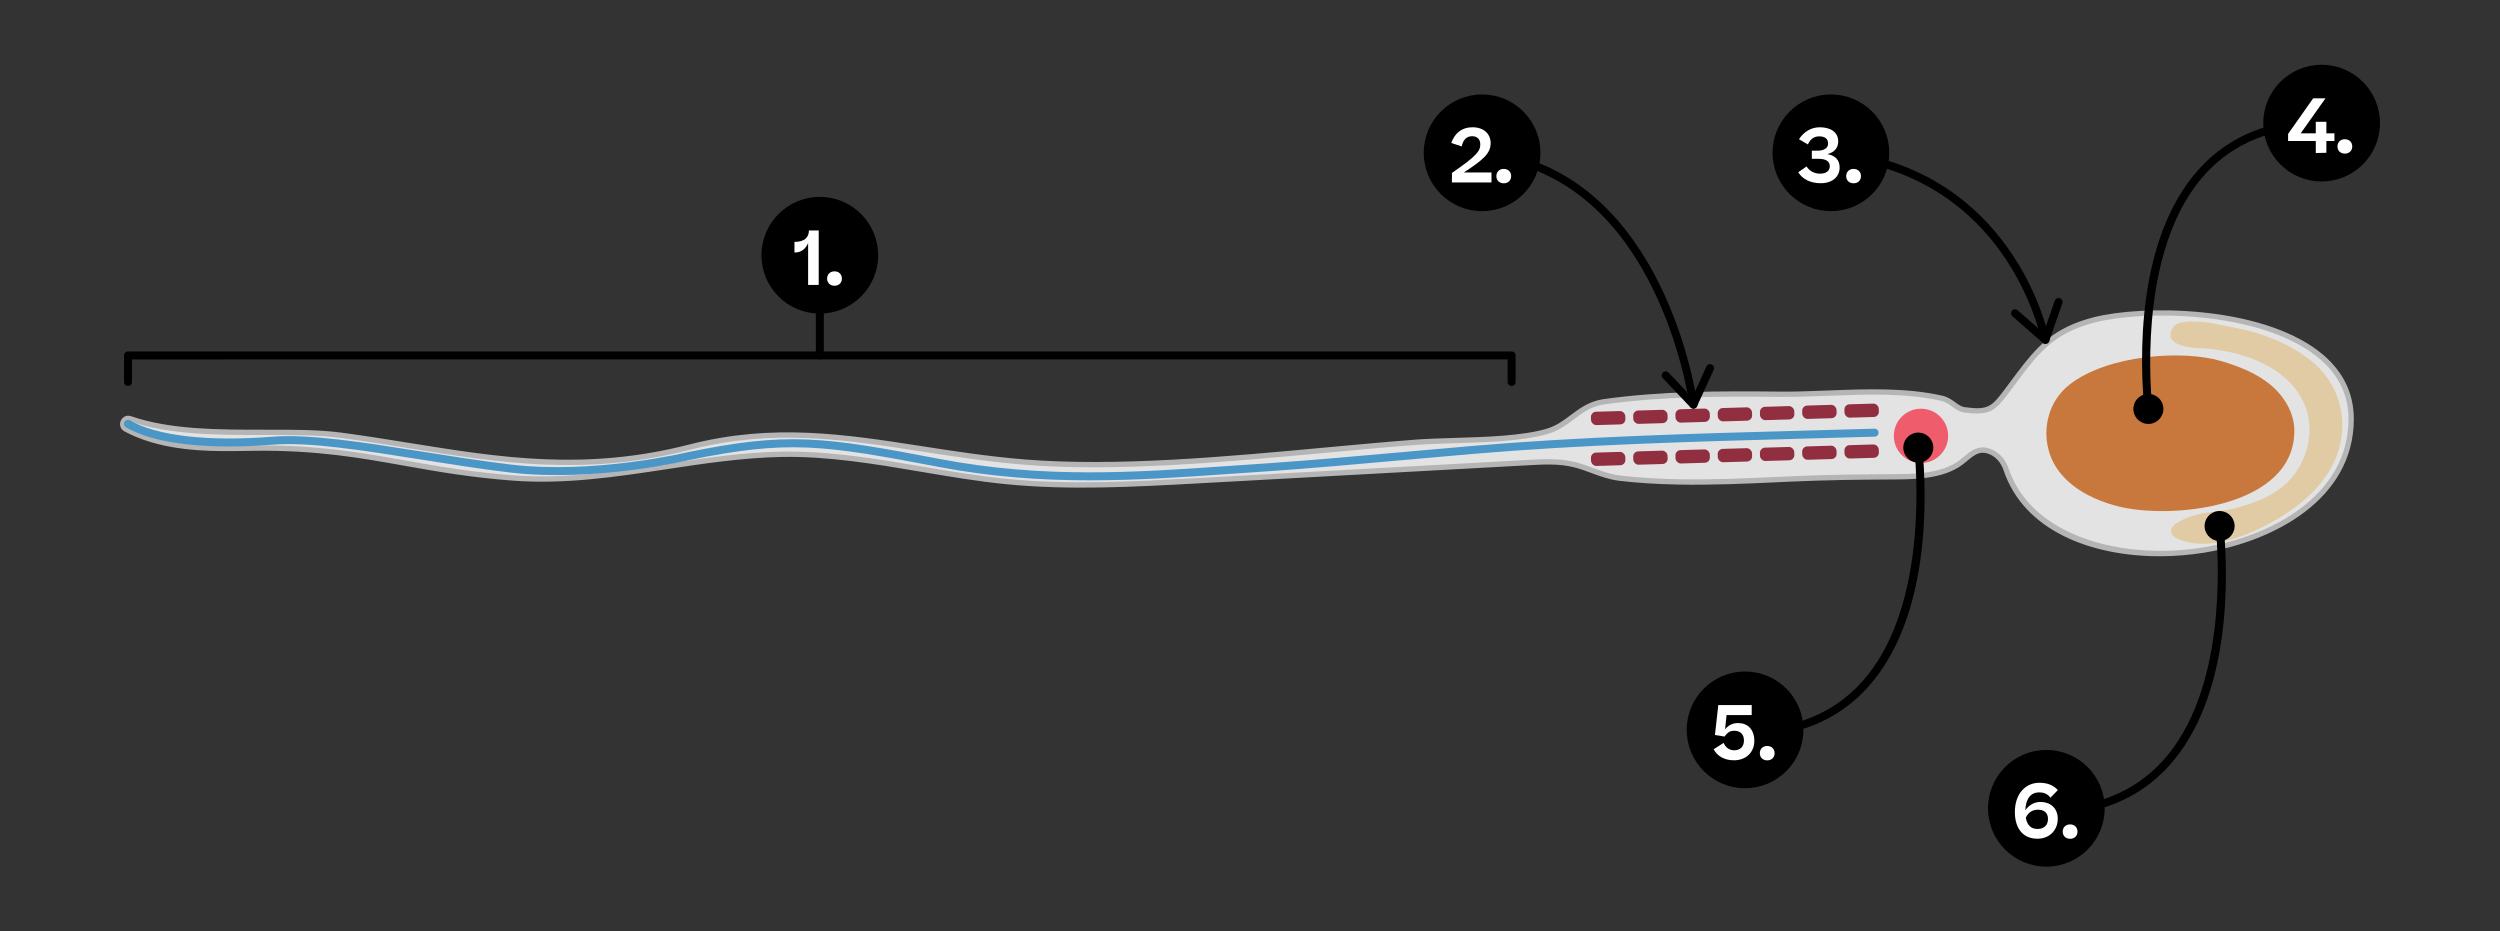 <?xml version="1.0" encoding="UTF-8"?><svg id="Ebene_3" xmlns="http://www.w3.org/2000/svg" xmlns:xlink="http://www.w3.org/1999/xlink" viewBox="0 0 469.345 174.861"><rect x="0" y="0" width="469.345" height="174.861" fill="#333333" stroke="none"/><defs><style>.cls-1{clip-path:url(#clippath-11);}.cls-2{fill:#fff;}.cls-3{fill:#912f40;}.cls-4{fill:#e0cba4;}.cls-5{clip-path:url(#clippath-2);}.cls-6{clip-path:url(#clippath-6);}.cls-7{clip-path:url(#clippath-7);}.cls-8{clip-path:url(#clippath-1);}.cls-9{clip-path:url(#clippath-4);}.cls-10{fill:#ef5c6c;}.cls-11{fill:#4a96c7;}.cls-12{clip-path:url(#clippath-9);}.cls-13{clip-path:url(#clippath);}.cls-14{fill:none;}.cls-15{clip-path:url(#clippath-3);}.cls-16{clip-path:url(#clippath-8);}.cls-17{clip-path:url(#clippath-5);}.cls-18{fill:#c8783c;}.cls-19{fill:#b5b5b5;}.cls-20{clip-path:url(#clippath-10);}.cls-21{fill:#e3e3e3;}</style><clipPath id="clippath"><rect class="cls-14" x="424.902" y="12.16" width="21.908" height="21.908"/></clipPath><clipPath id="clippath-1"><rect class="cls-14" x="424.902" y="12.159" width="21.908" height="21.908"/></clipPath><clipPath id="clippath-2"><rect class="cls-14" x="373.225" y="140.794" width="21.908" height="21.908"/></clipPath><clipPath id="clippath-3"><rect class="cls-14" x="373.225" y="140.794" width="21.908" height="21.908"/></clipPath><clipPath id="clippath-4"><rect class="cls-14" x="316.66" y="126.07" width="21.908" height="21.908"/></clipPath><clipPath id="clippath-5"><rect class="cls-14" x="316.66" y="126.07" width="21.908" height="21.908"/></clipPath><clipPath id="clippath-6"><rect class="cls-14" x="332.775" y="17.732" width="21.908" height="21.908"/></clipPath><clipPath id="clippath-7"><rect class="cls-14" x="332.775" y="17.732" width="21.908" height="21.908"/></clipPath><clipPath id="clippath-8"><rect class="cls-14" x="267.29" y="17.732" width="21.908" height="21.908"/></clipPath><clipPath id="clippath-9"><rect class="cls-14" x="267.29" y="17.732" width="21.908" height="21.908"/></clipPath><clipPath id="clippath-10"><rect class="cls-14" x="142.956" y="36.965" width="21.908" height="21.908"/></clipPath><clipPath id="clippath-11"><rect class="cls-14" x="142.956" y="36.964" width="21.908" height="21.908"/></clipPath></defs><g><path class="cls-21" d="M389.285,61.35c1.144-.488,2.415-.917,3.852-1.289,13.002-3.364,48.263-1.307,48.264,18.591,.001,28.264-56.334,34.831-64.802,9.416-.45-1.35-1.388-2.527-2.669-3.149-2.645-1.284-4.101,.649-5.775,1.902-3.758,2.814-9.42,2.672-13.887,2.698-6.027,.035-12.027,.123-18.049,.396-7.125,.323-14.256,.703-21.391,.55-3.562-.076-7.124-.277-10.664-.687-3.238-.375-5.525-1.79-8.623-2.557-2.795-.692-5.721-.539-8.596-.381l-62.481,3.429c-11.844,.65-23.744,1.299-35.549,.129-14.121-1.399-28.022-5.393-42.21-5.114-17.085,.336-33.14,5.73-50.304,4.451-19.184-1.429-28.398-5.816-48.677-5.609-5.25,.054-13.329,.5-20.519-2.01-1.235-.431-2.444-.95-3.608-1.573-1.153-.617-.387-2.364,.848-1.937,11.954,4.128,28.423,1.628,39.566,3.107,22.069,2.929,40.965,8.529,65.562,2.207,22.174-5.7,39.947,.969,62.699,2.824,22.723,1.853,50.978-2.015,73.669-3.726,6.792-.512,18.091-.114,24.616-2.07,4.147-1.243,5.934-4.877,10.568-5.527,10.913-1.528,21.971-1.524,32.967-1.409,9.828,.103,20.841-1.44,30.469,.767,1.87,.429,2.68,1.953,4.241,2.158,4.617,.605,5.392-.13,7.987-3.587,4.247-5.659,6.792-9.567,12.493-12.001Z"/><path class="cls-19" d="M405.436,104.431c-12.655,0-25.467-4.667-29.312-16.205-.426-1.278-1.305-2.319-2.412-2.856-1.904-.926-3.059,.038-4.396,1.157-.285,.239-.57,.477-.861,.695-3.684,2.758-9.091,2.778-13.437,2.795l-.747,.003c-5.281,.031-11.553,.102-18.03,.396l-2.014,.093c-6.357,.295-12.929,.594-19.41,.458-3.919-.084-7.422-.31-10.71-.69-1.987-.23-3.65-.849-5.258-1.446-1.082-.402-2.2-.818-3.427-1.122-2.747-.681-5.646-.521-8.449-.367l-62.48,3.429c-11.682,.642-23.764,1.304-35.625,.128-5.362-.532-10.771-1.449-16.001-2.337-8.544-1.448-17.378-2.944-26.149-2.775-7.358,.145-14.65,1.251-21.702,2.32-9.269,1.405-18.853,2.854-28.649,2.131-8.063-.601-14.365-1.722-20.459-2.805-8.454-1.504-16.439-2.936-28.175-2.804-.549,.006-1.128,.016-1.735,.026-5.248,.084-12.433,.213-18.954-2.065-1.301-.453-2.539-.993-3.679-1.604-.834-.446-.981-1.344-.694-2,.287-.657,1.047-1.161,1.941-.851,7.392,2.553,16.417,2.535,25.141,2.535,5.206-.013,10.117-.011,14.328,.548,4.391,.583,8.697,1.278,12.861,1.95,16.92,2.729,32.901,5.307,52.511,.269,15.627-4.017,29.182-1.915,43.532,.312,6.161,.956,12.531,1.944,19.332,2.499,17.239,1.404,38.084-.528,56.475-2.233,6.005-.558,11.677-1.083,17.116-1.494,2.015-.151,4.423-.224,6.972-.3,6.094-.183,13.001-.39,17.539-1.749,1.774-.532,3.083-1.513,4.468-2.551,1.716-1.286,3.49-2.616,6.174-2.992,10.805-1.514,21.796-1.532,33.042-1.413,2.955,.029,5.958-.085,9.135-.208,7.205-.281,14.656-.567,21.44,.987,1.035,.237,1.77,.773,2.419,1.246,.602,.438,1.122,.817,1.775,.902,4.391,.577,5.005-.037,7.522-3.391l1.057-1.417c3.659-4.915,6.303-8.466,11.639-10.744h0c1.192-.509,2.476-.938,3.923-1.313,9.17-2.37,31.165-2.261,42.357,6.404,4.334,3.355,6.532,7.619,6.533,12.671,0,15.164-15.157,23.004-28.138,25.109-2.701,.438-5.51,.67-8.327,.67Zm-33.179-20.438c.571,0,1.196,.139,1.892,.477,1.348,.654,2.414,1.908,2.925,3.44,4.315,12.948,21.642,17.281,36.53,14.864,12.593-2.043,27.298-9.586,27.298-24.122-0-4.727-2.068-8.724-6.145-11.88-10.933-8.464-32.494-8.555-41.494-6.227-1.398,.361-2.635,.775-3.781,1.265h0c-5.087,2.172-7.664,5.632-11.229,10.422l-1.06,1.419c-2.649,3.53-3.545,4.42-8.452,3.783-.907-.119-1.582-.61-2.234-1.086-.599-.438-1.219-.889-2.054-1.08-6.654-1.525-14.038-1.239-21.178-.963-3.049,.118-6.201,.237-9.184,.209-11.207-.12-22.156-.102-32.893,1.403-2.428,.341-4.024,1.536-5.713,2.802-1.394,1.045-2.836,2.126-4.781,2.708-4.663,1.397-11.64,1.606-17.795,1.791-2.538,.076-4.935,.148-6.927,.299-5.43,.409-11.098,.935-17.099,1.491-18.432,1.71-39.323,3.65-56.648,2.234-6.837-.558-13.226-1.549-19.404-2.507-14.247-2.21-27.703-4.298-43.13-.331-19.812,5.093-35.892,2.498-52.919-.25-4.157-.671-8.456-1.365-12.834-1.945-4.145-.55-9.027-.55-14.195-.54-8.805,0-17.916,.018-25.468-2.59-.469-.161-.665,.226-.699,.306-.035,.079-.185,.485,.25,.719,1.094,.585,2.284,1.104,3.537,1.541,6.354,2.217,13.438,2.094,18.607,2.009,.609-.011,1.191-.021,1.742-.026,11.826-.119,19.859,1.307,28.361,2.818,6.07,1.08,12.346,2.195,20.358,2.792,9.685,.723,19.211-.724,28.425-2.122,7.084-1.074,14.409-2.185,21.833-2.331,8.855-.16,17.746,1.333,26.336,2.79,5.214,.884,10.605,1.799,15.933,2.327,11.785,1.167,23.827,.508,35.472-.131l62.48-3.429c2.876-.16,5.851-.322,8.744,.395,1.282,.317,2.427,.743,3.535,1.155,1.624,.604,3.158,1.174,5.025,1.39,3.257,.378,6.729,.602,10.617,.685,6.445,.137,13.002-.165,19.342-.457l2.016-.092c6.494-.295,12.778-.366,18.069-.397l.749-.003c4.198-.017,9.422-.036,12.841-2.596,.277-.207,.548-.435,.819-.661,1.008-.844,2.114-1.768,3.582-1.768Z"/></g><path class="cls-18" d="M388.547,72.193c-5.16,4.031-5.797,11.741-1.653,16.733,2.621,3.157,6.519,5.013,10.485,6.066,9.987,2.651,33.519,.38,33.353-14.248-.038-3.352-1.985-6.473-4.584-8.591-2.598-2.118-5.795-3.36-9.003-4.332-7.202-2.183-21.369-1.274-28.598,4.373Z"/><path class="cls-4" d="M429.48,71.396c1.454,1.387,2.619,3.045,3.354,5.004,1.625,4.332,.532,9.269-2.266,12.881-2.619,3.382-6.811,5.022-10.82,6.085-2.68,.71-5.514,.638-8.184,1.502-1.09,.353-4.838,1.661-3.776,3.46,.306,.518,.887,.801,1.45,1.013,5.86,2.2,13.105-.881,18.186-3.836,5.081-2.955,10.029-7.369,11.693-13.204,1.794-6.292-.305-12.793-5.5-16.792-3.914-3.012-8.928-5.013-13.765-5.917-2.773-.519-5.586-1.307-8.432-1.222-1.046,.031-2.714,.037-3.39,1.027-2.257,3.309,2.96,3.908,4.756,3.971,5.624,.199,12.408,1.939,16.692,6.027Z"/><circle class="cls-10" cx="360.64" cy="81.829" r="5.098"/><path class="cls-11" d="M204.623,90.177c-9.049,0-18.433-.621-28.352-2.514-21.838-4.166-28.315-5.1-46.851-1.302-.15,.037-17.761,4.249-33.779,2.334-5.409-.647-11.064-1.545-16.533-2.413-10.834-1.72-21.066-3.346-27.821-2.803-7.233,.574-20.44,.923-27.632-3.259-.358-.208-.479-.667-.271-1.025s.668-.48,1.025-.271c4.996,2.904,14.749,4.025,26.759,3.06,6.931-.546,17.251,1.084,28.175,2.817,5.456,.865,11.097,1.761,16.476,2.404,15.745,1.888,33.1-2.265,33.273-2.307,18.842-3.86,25.391-2.919,47.46,1.292,19.38,3.696,36.778,2.491,53.603,1.323,1.786-.124,3.565-.248,5.338-.364l2.208-.15c8.744-.606,17.623-1.404,26.21-2.176,4.137-.371,8.273-.743,12.412-1.096,20.605-1.758,41.581-2.323,61.866-2.869,4.573-.123,9.146-.246,13.72-.383,.424,.002,.76,.313,.772,.728,.013,.414-.313,.76-.727,.772-4.576,.136-9.151,.259-13.725,.382-20.264,.546-41.217,1.11-61.779,2.864-4.136,.353-8.271,.725-12.406,1.096-8.594,.771-17.48,1.57-26.239,2.178l-2.214,.15c-1.772,.117-3.549,.24-5.333,.364-8.345,.579-16.832,1.167-25.636,1.167Z"/><g><rect class="cls-3" x="298.688" y="77.233" width="6.452" height="2.509" rx=".976" ry=".976" transform="translate(-2.169 8.875) rotate(-1.678)"/><rect class="cls-3" x="306.619" y="77.001" width="6.452" height="2.509" rx=".976" ry=".976" transform="translate(-2.159 9.107) rotate(-1.678)"/><rect class="cls-3" x="314.55" y="76.768" width="6.452" height="2.509" rx=".976" ry=".976" transform="translate(-2.149 9.339) rotate(-1.678)"/><rect class="cls-3" x="322.481" y="76.536" width="6.452" height="2.509" rx=".976" ry=".976" transform="translate(-2.138 9.572) rotate(-1.678)"/><rect class="cls-3" x="330.412" y="76.304" width="6.452" height="2.509" rx=".976" ry=".976" transform="translate(-2.128 9.804) rotate(-1.678)"/><rect class="cls-3" x="338.343" y="76.071" width="6.452" height="2.509" rx=".976" ry=".976" transform="translate(-2.118 10.036) rotate(-1.678)"/><rect class="cls-3" x="346.274" y="75.839" width="6.452" height="2.509" rx=".976" ry=".976" transform="translate(-2.108 10.268) rotate(-1.678)"/></g><g><rect class="cls-3" x="298.688" y="84.902" width="6.452" height="2.509" rx=".976" ry=".976" transform="translate(-2.394 8.878) rotate(-1.678)"/><rect class="cls-3" x="306.619" y="84.67" width="6.452" height="2.509" rx=".976" ry=".976" transform="translate(-2.383 9.111) rotate(-1.678)"/><rect class="cls-3" x="314.55" y="84.438" width="6.452" height="2.509" rx=".976" ry=".976" transform="translate(-2.373 9.343) rotate(-1.678)"/><rect class="cls-3" x="322.481" y="84.205" width="6.452" height="2.509" rx=".976" ry=".976" transform="translate(-2.363 9.575) rotate(-1.678)"/><rect class="cls-3" x="330.412" y="83.973" width="6.452" height="2.509" rx=".976" ry=".976" transform="translate(-2.353 9.807) rotate(-1.678)"/><rect class="cls-3" x="338.343" y="83.741" width="6.452" height="2.509" rx=".976" ry=".976" transform="translate(-2.343 10.039) rotate(-1.678)"/><rect class="cls-3" x="346.274" y="83.508" width="6.452" height="2.509" rx=".976" ry=".976" transform="translate(-2.332 10.271) rotate(-1.678)"/></g><g><path d="M403.332,77.664c-.382,0-.709-.291-.746-.679-.88-9.249-1.638-32.178,10.307-45.313,5.616-6.176,13.342-9.308,22.962-9.308,.414,0,.75,.336,.75,.75s-.336,.75-.75,.75c-9.181,0-16.533,2.966-21.853,8.816-11.866,13.049-10.596,37.102-9.924,44.162,.039,.412-.263,.778-.675,.818-.024,.002-.048,.003-.072,.003Z"/><path d="M406.135,76.462c.169,1.548-.948,2.941-2.496,3.11-1.548,.17-2.94-.948-3.11-2.496-.169-1.548,.948-2.94,2.496-3.11s2.94,.948,3.11,2.496Z"/></g><g id="Number_Point_Science"><g class="cls-13"><g class="cls-8"><path d="M446.81,23.114c0,6.05-4.904,10.954-10.954,10.954-6.049,0-10.954-4.904-10.954-10.954s4.905-10.954,10.954-10.954c6.05,0,10.954,4.904,10.954,10.954"/></g><g><path class="cls-2" d="M436.75,22.872v2.158h1.513v1.441h-1.513v2.214l-1.989,.042v-2.256h-5.197v-1.33l4.707-6.682h2.283v.042l-4.623,6.528h2.83v-2.158h1.989Z"/><path class="cls-2" d="M438.832,27.495c0-.799,.56-1.359,1.387-1.359,.826,0,1.387,.561,1.387,1.359s-.561,1.345-1.387,1.345c-.827,0-1.387-.546-1.387-1.345Z"/></g></g></g><g><path d="M384.179,153.157c-.414,0-.75-.336-.75-.75s.336-.75,.75-.75c9.18,0,16.532-2.966,21.852-8.816,11.866-13.048,10.596-37.102,9.924-44.162-.039-.413,.263-.778,.676-.818,.408-.029,.778,.263,.817,.676,.88,9.249,1.637,32.18-10.308,45.314-5.616,6.176-13.341,9.307-22.962,9.307Z"/><path d="M413.9,99.059c-.169-1.548,.948-2.941,2.496-3.11s2.94,.948,3.11,2.496c.169,1.548-.948,2.94-2.496,3.11-1.548,.169-2.94-.948-3.11-2.496Z"/></g><g id="Number_Point_Science-2"><g class="cls-5"><g class="cls-15"><path d="M395.133,151.748c0,6.05-4.904,10.954-10.954,10.954-6.049,0-10.954-4.904-10.954-10.954s4.905-10.954,10.954-10.954c6.05,0,10.954,4.904,10.954,10.954"/></g><g><path class="cls-2" d="M386.333,148.327l-1.373,1.429c-.574-.687-1.148-.995-2.157-.995-1.499,0-2.479,1.106-2.577,3.348,.714-1.008,1.708-1.555,2.871-1.555,1.751,0,3.222,1.093,3.222,3.166s-1.485,3.74-3.81,3.74c-3.012,0-4.245-2.312-4.245-4.987,0-3.586,2.115-5.519,4.595-5.519,1.527,0,2.647,.462,3.474,1.373Zm-6.009,5.183c.238,1.442,1.009,2.115,2.186,2.115,1.232,0,1.975-.687,1.975-1.905,0-1.274-.939-1.709-1.835-1.709-1.064,0-1.877,.49-2.325,1.499Z"/><path class="cls-2" d="M387.253,156.129c0-.799,.56-1.358,1.387-1.358,.826,0,1.387,.56,1.387,1.358s-.561,1.345-1.387,1.345c-.827,0-1.387-.546-1.387-1.345Z"/></g></g></g><g><path d="M327.614,138.433c-.414,0-.75-.336-.75-.75s.336-.75,.75-.75c9.18,0,16.532-2.966,21.852-8.816,11.866-13.048,10.596-37.102,9.924-44.162-.039-.413,.263-.778,.676-.818,.405-.03,.778,.264,.817,.676,.88,9.249,1.637,32.18-10.308,45.314-5.616,6.176-13.341,9.307-22.962,9.307Z"/><path d="M357.335,84.336c-.169-1.548,.948-2.94,2.496-3.11,1.548-.169,2.94,.948,3.11,2.496,.169,1.548-.948,2.94-2.496,3.11s-2.941-.948-3.11-2.496Z"/></g><g id="Number_Point_Science-3"><g class="cls-9"><g class="cls-17"><path d="M338.568,137.024c0,6.05-4.904,10.954-10.954,10.954-6.049,0-10.954-4.904-10.954-10.954s4.905-10.954,10.954-10.954c6.05,0,10.954,4.904,10.954,10.954"/></g><g><path class="cls-2" d="M325.531,142.736c-1.849,0-3.18-.841-3.81-2.073l1.863-1.19c.378,.84,1.037,1.387,2.031,1.387,1.134,0,1.793-.743,1.793-1.863,0-1.232-.812-1.807-1.821-1.807-.49,0-.882,.126-1.176,.378-.28,.238-.49,.477-.645,.714l-1.807-.294,.63-5.617h6.275v1.877h-4.721l-.28,2.689c.56-.742,1.387-1.19,2.465-1.19,1.737,0,3.025,1.163,3.025,3.348,0,2.199-1.611,3.643-3.824,3.643Z"/><path class="cls-2" d="M330.387,141.405c0-.799,.56-1.358,1.387-1.358,.826,0,1.387,.56,1.387,1.358s-.561,1.345-1.387,1.345c-.827,0-1.387-.546-1.387-1.345Z"/></g></g></g><g><path d="M384.022,64.548c-.341,0-.649-.233-.73-.58-1.223-5.249-8.879-31.577-39.631-34.381-.413-.038-.717-.402-.679-.815,.038-.412,.406-.725,.815-.679,31.779,2.897,39.692,30.109,40.956,35.535,.094,.403-.157,.807-.561,.9-.057,.014-.114,.02-.17,.02Z"/><path d="M387.194,56.507c-.061-.234-.234-.434-.479-.52-.391-.136-.819,.07-.955,.461l-2.112,6.056-4.855-4.254c-.312-.273-.786-.241-1.059,.07-.272,.314-.238,.79,.07,1.058l5.692,4.987c.188,.165,.445,.225,.686,.161,.241-.064,.435-.243,.517-.478l2.477-7.106c.051-.146,.054-.297,.018-.436Z"/></g><g id="Number_Point_Science-4"><g class="cls-6"><g class="cls-7"><path d="M354.683,28.686c0,6.05-4.904,10.954-10.954,10.954-6.049,0-10.954-4.904-10.954-10.954s4.905-10.954,10.954-10.954c6.05,0,10.954,4.904,10.954,10.954"/></g><g><path class="cls-2" d="M339.167,31.246c.504,.827,1.415,1.358,2.535,1.358,1.191,0,1.821-.574,1.821-1.414,0-.91-.729-1.373-2.129-1.373h-1.247v-1.527h1.05c1.177,0,2.003-.447,2.003-1.33,0-.896-.588-1.359-1.653-1.359-.967,0-1.625,.449-2.144,1.514l-1.667-.98c.882-1.359,2.241-2.242,3.908-2.242,2.045,0,3.46,.939,3.46,2.648,0,1.288-.798,2.087-2.031,2.381,1.457,.294,2.297,1.078,2.297,2.535,0,1.639-1.261,2.941-3.586,2.941-1.849,0-3.39-.756-4.188-2.059l1.569-1.093Z"/><path class="cls-2" d="M346.6,33.067c0-.799,.56-1.359,1.387-1.359,.826,0,1.387,.561,1.387,1.359s-.561,1.345-1.387,1.345c-.827,0-1.387-.546-1.387-1.345Z"/></g></g></g><g><path d="M317.935,76.715c-.365,0-.685-.267-.741-.64-.666-4.454-7.413-43.607-39.019-46.488-.413-.038-.717-.402-.679-.815,.038-.412,.407-.725,.815-.679,32.747,2.985,39.683,43.188,40.366,47.762,.061,.409-.221,.791-.631,.853-.038,.005-.075,.008-.112,.008Z"/><path d="M321.782,68.996c-.039-.239-.192-.454-.429-.562-.377-.172-.822-.006-.993,.371l-2.663,5.835-4.441-4.685c-.286-.301-.76-.313-1.061-.028-.301,.288-.31,.764-.029,1.06l5.207,5.492c.172,.181,.422,.265,.668,.224,.246-.042,.456-.202,.559-.428l3.124-6.846c.064-.141,.081-.291,.058-.432Z"/></g><g id="Number_Point_Science-5"><g class="cls-16"><g class="cls-12"><path d="M289.197,28.686c0,6.05-4.904,10.954-10.954,10.954-6.049,0-10.954-4.904-10.954-10.954s4.905-10.954,10.954-10.954c6.05,0,10.954,4.904,10.954,10.954"/></g><g><path class="cls-2" d="M279.851,26.862c0,1.988-1.485,3.193-5.042,5.519h5.197v1.877h-7.424v-1.793c4.651-3.194,5.323-4.104,5.323-5.351,0-.953-.561-1.541-1.513-1.541-1.008,0-1.681,.574-1.975,1.919l-1.961-.658c.659-1.835,1.975-2.942,3.978-2.942,2.255,0,3.418,1.359,3.418,2.971Z"/><path class="cls-2" d="M280.925,33.067c0-.799,.56-1.359,1.387-1.359,.826,0,1.387,.561,1.387,1.359s-.561,1.345-1.387,1.345c-.827,0-1.387-.546-1.387-1.345Z"/></g></g></g><g id="Number_Point_Science-6"><g class="cls-20"><g class="cls-1"><path d="M164.864,47.919c0,6.05-4.904,10.954-10.954,10.954-6.049,0-10.954-4.904-10.954-10.954s4.905-10.954,10.954-10.954c6.05,0,10.954,4.904,10.954,10.954"/></g><g><path class="cls-2" d="M153.703,43.265v10.226h-1.989v-7.858c-.435,1.051-1.289,1.766-2.409,1.766h-.154v-1.989h.07c1.751,0,2.633-.799,2.647-2.144h1.835Z"/><path class="cls-2" d="M155.282,52.3c0-.799,.561-1.358,1.387-1.358s1.387,.56,1.387,1.358-.561,1.345-1.387,1.345-1.387-.546-1.387-1.345Z"/></g></g></g><path d="M283.788,72.466c-.414,0-.75-.336-.75-.75v-4.237H24.782v4.237c0,.414-.336,.75-.75,.75s-.75-.336-.75-.75v-4.987c0-.414,.336-.75,.75-.75H283.788c.414,0,.75,.336,.75,.75v4.987c0,.414-.336,.75-.75,.75Z"/><path d="M153.91,67.478c-.414,0-.75-.336-.75-.75v-7.981c0-.414,.336-.75,.75-.75s.75,.336,.75,.75v7.981c0,.414-.336,.75-.75,.75Z"/></svg>